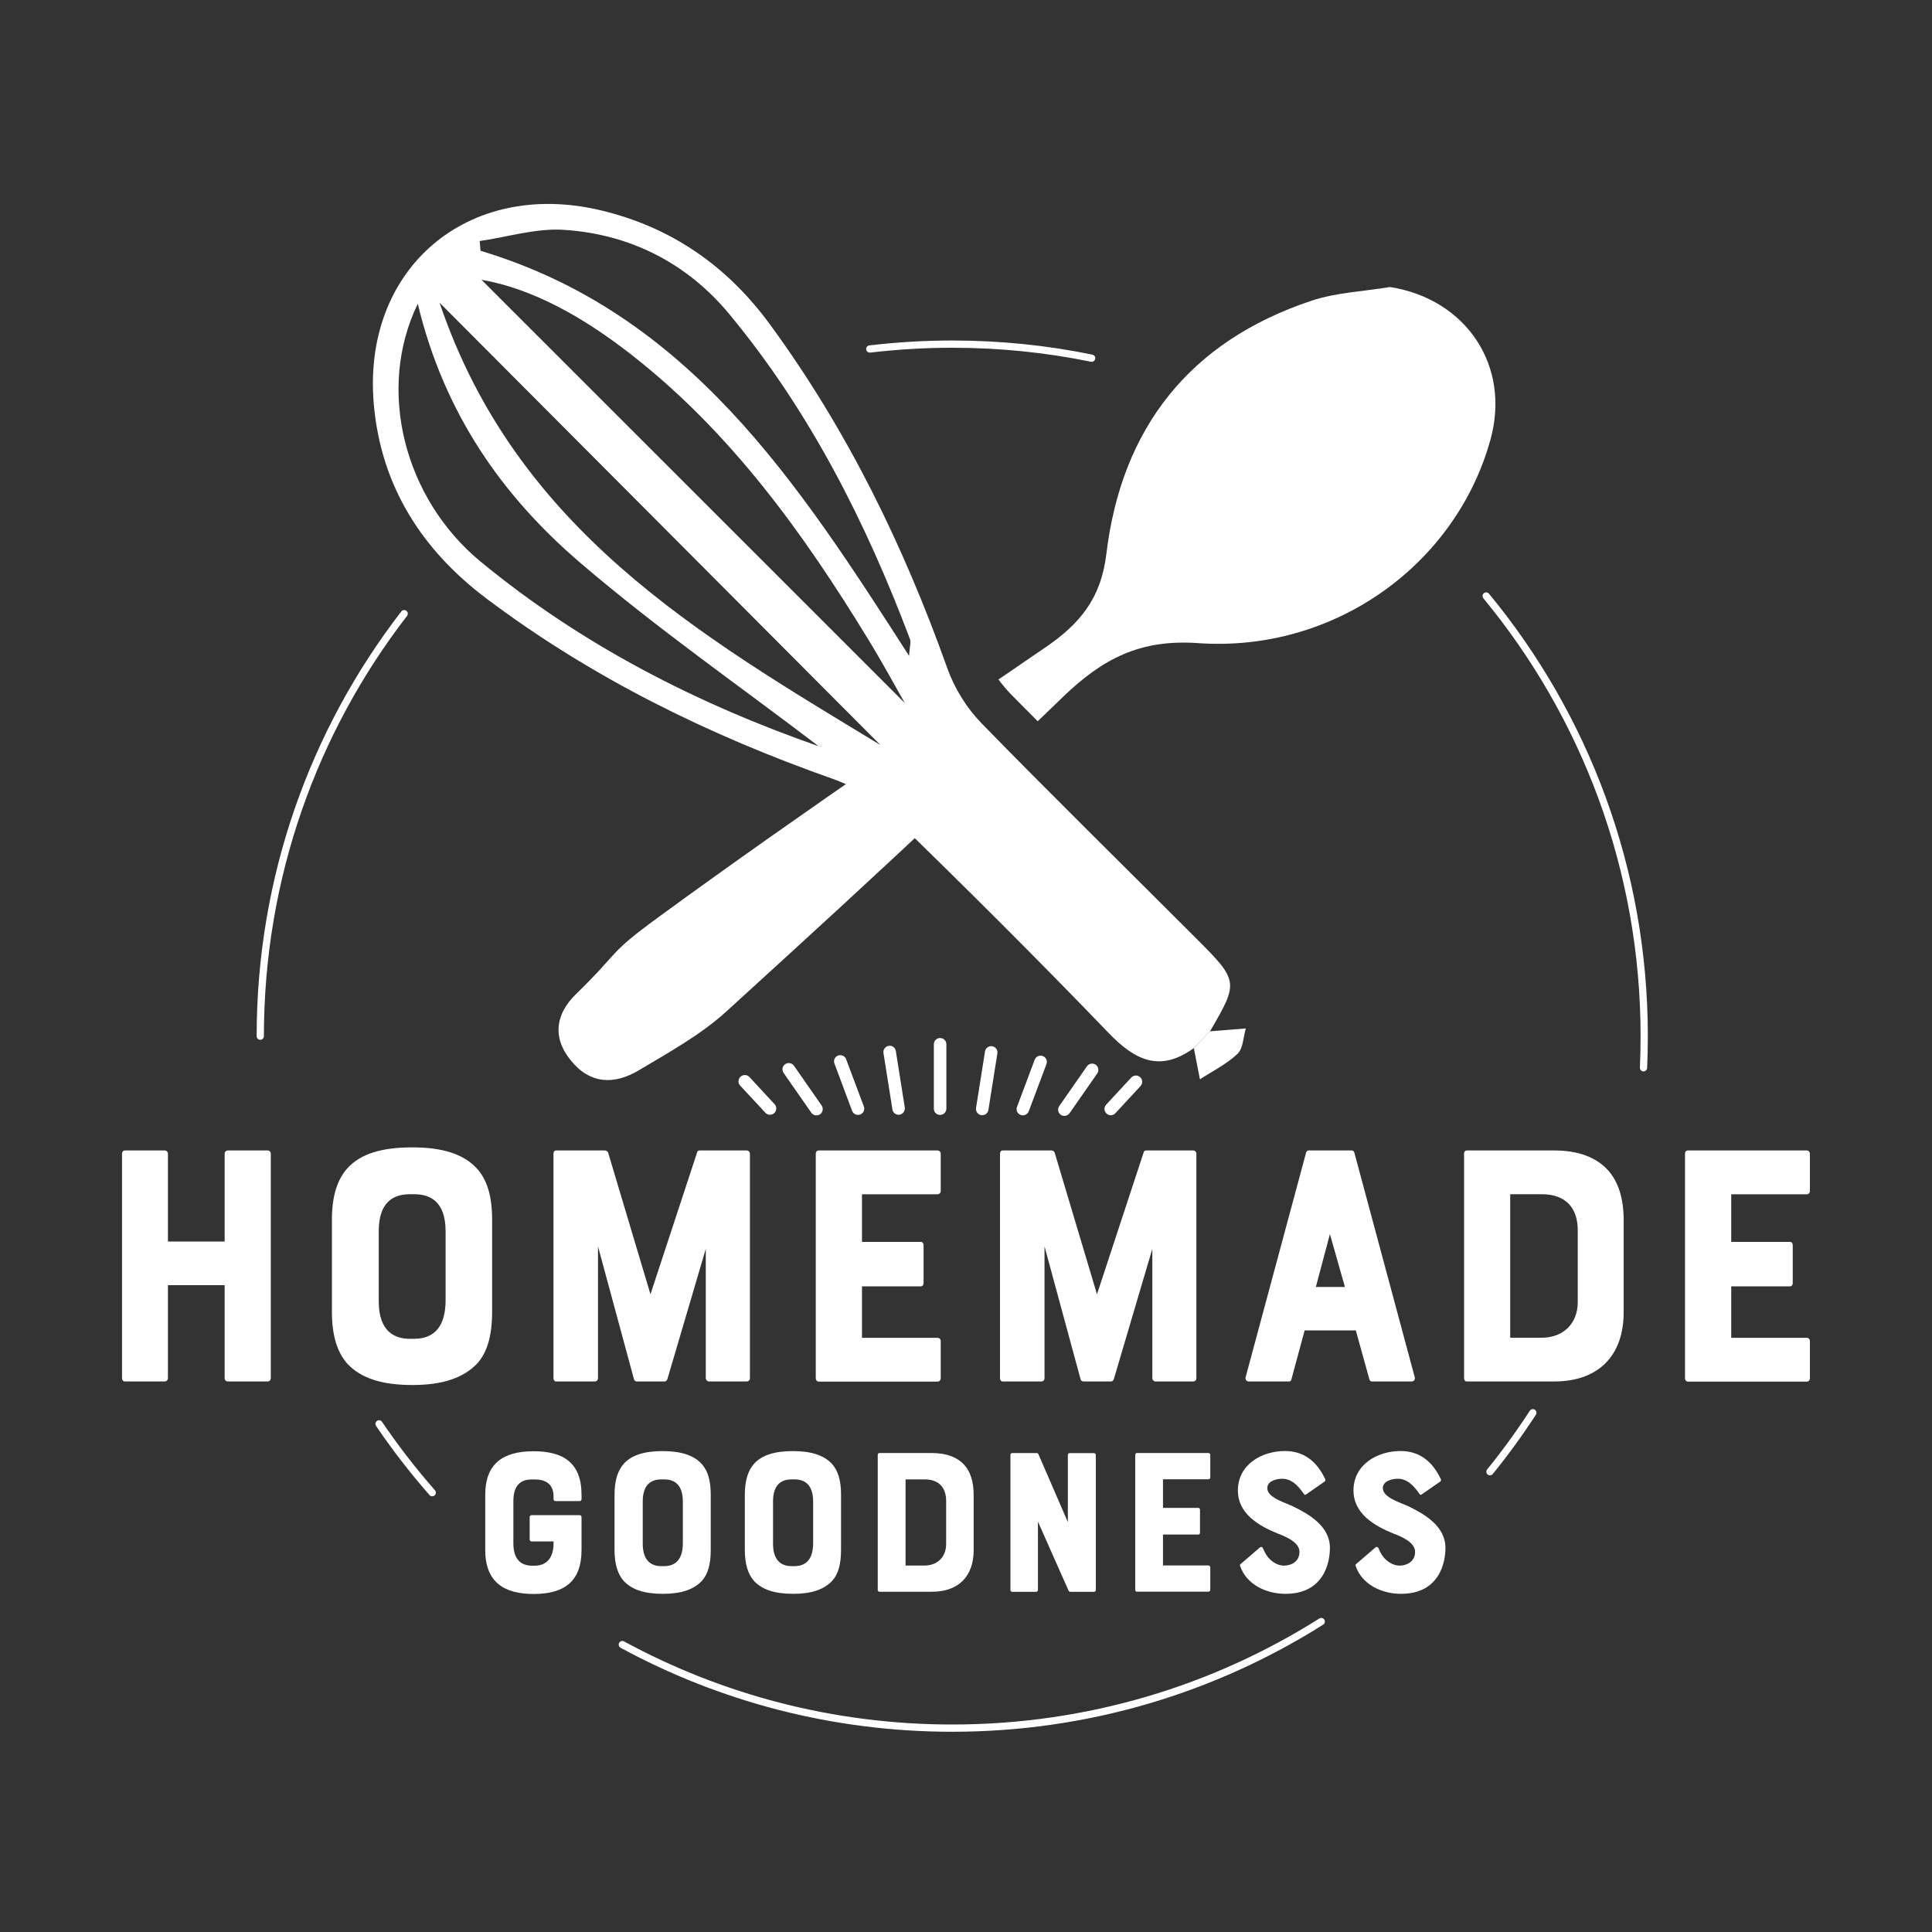 <?xml version="1.0" encoding="utf-8"?>
<!-- Generator: Adobe Illustrator 26.5.0, SVG Export Plug-In . SVG Version: 6.00 Build 0)  -->
<svg version="1.1" id="Layer_1" xmlns="http://www.w3.org/2000/svg" xmlns:xlink="http://www.w3.org/1999/xlink" x="0px" y="0px"
	 viewBox="0 0 250 250" style="enable-background:new 0 0 250 250;" xml:space="preserve">
<rect x="0" y="0" width="250" height="250" fill="#333333" stroke="none"/>
<style type="text/css">
	.st0{fill:#FFFFFF;}
	.st1{fill:none;stroke:#FFFFFF;stroke-width:0.938;stroke-linecap:round;stroke-miterlimit:10;}
	.st2{fill:#FFFFFF;stroke:#FFFFFF;stroke-width:0.938;stroke-linecap:round;stroke-miterlimit:10;}
</style>
<g>
	<g>
		<g>
			<path class="st0" d="M116.4,144.24c0.44-0.07,0.74-0.49,0.68-0.93l-1.16-7.31c-0.06-0.4-0.41-0.68-0.8-0.68
				c-0.04,0-0.08,0-0.12,0.01c-0.44,0.07-0.75,0.49-0.68,0.93l1.16,7.31C115.54,144.01,115.97,144.31,116.4,144.24"/>
			<path class="st0" d="M110.26,143.74c0.16,0.42,0.62,0.63,1.05,0.48c0.42-0.16,0.63-0.62,0.47-1.05l-2.29-6.1
				c-0.12-0.33-0.43-0.53-0.76-0.53c-0.09,0-0.19,0.01-0.28,0.05c-0.42,0.15-0.64,0.62-0.47,1.04L110.26,143.74z"/>
			<path class="st0" d="M104.98,143.98c0.26,0.37,0.76,0.46,1.13,0.21c0.37-0.26,0.46-0.76,0.21-1.14l-3.58-5.14
				c-0.16-0.23-0.41-0.35-0.67-0.35c-0.16,0-0.33,0.05-0.47,0.14c-0.37,0.26-0.46,0.76-0.2,1.14L104.98,143.98z"/>
			<path class="st0" d="M99.04,143.99c0.31,0.33,0.82,0.35,1.15,0.04c0.33-0.31,0.35-0.82,0.04-1.15l-3.25-3.51
				c-0.16-0.17-0.38-0.26-0.6-0.26c-0.2,0-0.39,0.07-0.56,0.22c-0.33,0.31-0.35,0.82-0.04,1.15L99.04,143.99z"/>
			<path class="st0" d="M121.65,144.27c0.45,0,0.81-0.37,0.81-0.81v-8.33c0-0.45-0.36-0.81-0.81-0.81s-0.81,0.36-0.81,0.81v8.33
				C120.83,143.91,121.19,144.27,121.65,144.27"/>
			<path class="st0" d="M126.97,144.3c0.45,0.07,0.86-0.23,0.93-0.68l1.16-7.31c0.07-0.44-0.23-0.86-0.68-0.93
				c-0.04,0-0.08-0.01-0.12-0.01c-0.39,0-0.74,0.29-0.8,0.68l-1.16,7.31C126.23,143.82,126.53,144.23,126.97,144.3"/>
			<path class="st0" d="M132.07,144.27c0.42,0.16,0.89-0.05,1.05-0.47l2.29-6.1c0.16-0.42-0.05-0.89-0.47-1.05
				c-0.09-0.04-0.19-0.05-0.29-0.05c-0.33,0-0.64,0.2-0.76,0.53l-2.29,6.1C131.43,143.65,131.65,144.12,132.07,144.27"/>
			<path class="st0" d="M138.4,144.05l3.58-5.14c0.26-0.37,0.17-0.88-0.2-1.14c-0.14-0.09-0.3-0.14-0.46-0.14
				c-0.26,0-0.51,0.12-0.67,0.35l-3.58,5.14c-0.26,0.37-0.17,0.88,0.2,1.14C137.63,144.5,138.14,144.41,138.4,144.05"/>
			<path class="st0" d="M144.33,144.05l3.25-3.51c0.31-0.33,0.29-0.85-0.04-1.15c-0.16-0.14-0.36-0.22-0.55-0.22
				c-0.22,0-0.44,0.09-0.6,0.26l-3.25,3.51c-0.31,0.33-0.29,0.85,0.04,1.15C143.51,144.4,144.03,144.38,144.33,144.05"/>
			<path class="st1" d="M33.68,134.08c0-20.58,6.94-39.54,18.62-54.67"/>
			<path class="st2" d="M55.93,193.15c-2.47-2.82-4.77-5.78-6.88-8.9"/>
			<path class="st1" d="M170.97,209.83c-13.82,8.73-30.2,13.79-47.75,13.79c-15.46,0-30-3.92-42.69-10.81"/>
			<path class="st2" d="M198.35,182.81c-1.72,2.64-3.57,5.19-5.55,7.63"/>
			<path class="st1" d="M192.31,77.12c12.77,15.48,20.45,35.32,20.45,56.96c0,1.37-0.03,2.73-0.09,4.09"/>
			<path class="st1" d="M112.55,45.16c3.5-0.41,7.06-0.63,10.67-0.63c6.18,0,12.22,0.62,18.04,1.82"/>
			<path class="st0" d="M179.86,37.14c-3.39,0.57-6.92,0.7-10.14,1.77c-15.77,5.24-24.6,16.47-26.56,32.78
				c-0.69,5.75-3.42,9.06-8,12.16c-1.99,1.34-3.96,2.73-5.96,4.07c0.49,0.66,1,1.28,1.55,1.85c1.17,1.2,2.36,2.37,3.53,3.56
				c1.09-1.05,2.14-2.05,3.28-3.16c5.17-4.99,10.04-7.47,17.46-6.95c17.62,1.24,33.34-10.13,37.83-26.28
				C195.54,47.35,189.73,38.69,179.86,37.14"/>
			<path class="st0" d="M114.19,98.19c-9.8,6.76-19.55,13.59-29.15,20.61c-6.52,4.77-4.69,4.18-10.52,9.85
				c-2.51,2.45-3.16,5.45-0.7,8.52c2.56,3.19,5.73,3.2,8.89,1.3c3.88-2.32,7.94-4.55,11.25-7.56c11.26-10.26,19.36-17.67,28.29-26.1
				c-1.07-1.05-2.13-2.11-3.2-3.16C117.65,100.31,115.97,99.12,114.19,98.19"/>
			<path class="st0" d="M154.48,135.62c-4.39,3.19-7.63,1.58-11.05-1.98c-9.21-9.57-18.63-18.95-28.16-28.2
				c-2.06-2-4.76-3.69-7.47-4.64c-16.06-5.66-31.18-13.07-44.83-23.33c-8.35-6.28-13.63-14.51-14.59-25.04
				c-1.61-17.6,12.08-29.32,29.34-25.22c9.12,2.17,16.36,7.18,21.92,14.78c9.99,13.64,17.29,28.62,22.95,44.5
				c0.91,2.56,2.49,5.12,4.39,7.07c9.16,9.4,18.54,18.59,27.82,27.88c5.5,5.51,5.49,5.64,1.77,12.02
				C155.88,134.17,155.18,134.89,154.48,135.62 M113.92,96.4C95.1,77.52,76.47,58.83,56.88,39.17
				C66.79,68.44,90.38,82.14,113.92,96.4 M62.3,36.2c18.44,18.43,37.07,37.07,54.77,54.76c-1.06-1.86-2.77-5.03-4.65-8.11
				C103.97,69,94.57,55.93,81.63,45.84C75.62,41.16,69.11,37.4,62.3,36.2 M54.06,39.31c-5.36,11.02-1.82,25.17,8.15,33.38
				c13.05,10.75,27.91,18.35,43.83,23.91c0.12,0.04,0.37-0.27-0.02,0.03C95.76,88.8,85,81.32,75.09,72.83
				C65.02,64.21,57.47,53.51,54.06,39.31 M117.63,84.86c0.09-1.27,0.27-1.78,0.12-2.16c-5.73-15.18-13-29.54-23.4-42.08
				c-5.47-6.59-12.85-10.34-21.42-10.88c-3.57-0.23-7.24,0.93-10.86,1.45c0.04,0.42,0.08,0.85,0.11,1.26
				C89.14,40.55,103.22,62.43,117.63,84.86"/>
			<path class="st0" d="M154.48,135.62c0.69-0.72,1.39-1.44,2.09-2.17c1.55-0.12,3.1-0.24,4.64-0.37c-0.34,1.12-0.34,2.58-1.07,3.28
				c-1.4,1.33-3.22,2.23-4.87,3.3L154.48,135.62z"/>
			<path class="st0" d="M29.07,149.28c0-0.23,0.18-0.41,0.41-0.41h5.16c0.23,0,0.4,0.18,0.4,0.41v29.07c0,0.23-0.18,0.41-0.4,0.41
				h-5.16c-0.23,0-0.41-0.19-0.41-0.41V166.3h-7.34v12.05c0,0.23-0.19,0.41-0.41,0.41h-5.16c-0.23,0-0.37-0.19-0.37-0.41v-29.07
				c0-0.23,0.14-0.41,0.37-0.41h5.16c0.22,0,0.41,0.18,0.41,0.41v11.37h7.34V149.28z"/>
			<path class="st0" d="M61.69,151.18c1.36,1.49,1.99,3.62,1.99,6.66v11.91c0,3.12-0.64,5.3-1.99,6.75
				c-1.77,1.81-4.44,2.72-8.33,2.72c-4.03,0-6.66-0.91-8.38-2.72c-1.31-1.45-2.03-3.62-2.03-6.75v-11.91c0-3.04,0.68-5.21,2.03-6.7
				c1.72-1.86,4.44-2.67,8.38-2.67C57.25,148.47,59.98,149.33,61.69,151.18 M57.66,159.33c0-3.98-2.13-4.8-4.07-4.8h-0.55
				c-2.9,0-4.03,1.86-4.03,4.8v9.06c0,3.99,2.13,4.85,4.03,4.85h0.55c2.89,0,4.03-1.95,4.07-4.85V159.33z"/>
			<path class="st0" d="M97.04,149.28v29.07c0,0.23-0.19,0.41-0.41,0.41h-4.94c-0.13,0-0.36-0.19-0.36-0.41V161.6l-4.98,16.89
				c-0.1,0.18-0.19,0.27-0.36,0.27H82.4c-0.13,0-0.32-0.09-0.36-0.27l-4.66-17.21v17.07c0,0.23-0.19,0.41-0.41,0.41h-5.03
				c-0.19,0-0.32-0.19-0.32-0.41v-29.07c0-0.23,0.13-0.41,0.32-0.41h6.34c0.18,0,0.36,0.13,0.41,0.27l5.48,18.34l6.03-18.34
				c0-0.14,0.13-0.27,0.31-0.27h6.11C96.85,148.87,97.04,149.06,97.04,149.28"/>
			<path class="st0" d="M105.56,178.35v-29.07c0-0.23,0.14-0.41,0.37-0.41h15.39c0.23,0,0.41,0.19,0.41,0.41v4.85
				c0,0.23-0.19,0.41-0.41,0.41h-9.78v6.16h7.61c0.22,0,0.36,0.18,0.36,0.41v4.93c0,0.23-0.14,0.41-0.36,0.41h-7.61v6.66h9.78
				c0.23,0,0.41,0.18,0.41,0.41v4.85c0,0.23-0.19,0.41-0.41,0.41h-15.39C105.7,178.76,105.56,178.58,105.56,178.35"/>
			<path class="st0" d="M154.81,149.28v29.07c0,0.23-0.18,0.41-0.41,0.41h-4.93c-0.14,0-0.36-0.19-0.36-0.41V161.6l-4.99,16.89
				c-0.09,0.18-0.18,0.27-0.36,0.27h-3.57c-0.14,0-0.32-0.09-0.36-0.27l-4.67-17.21v17.07c0,0.23-0.18,0.41-0.41,0.41h-5.03
				c-0.18,0-0.32-0.19-0.32-0.41v-29.07c0-0.23,0.14-0.41,0.32-0.41h6.34c0.19,0,0.36,0.13,0.41,0.27l5.48,18.34l6.03-18.34
				c0-0.14,0.14-0.27,0.31-0.27h6.11C154.63,148.87,154.81,149.06,154.81,149.28"/>
			<path class="st0" d="M169.32,148.87h5.61c0.19,0,0.27,0.14,0.32,0.27l7.83,29.12c0.04,0.27-0.13,0.5-0.41,0.5h-5.16
				c-0.13,0-0.27-0.09-0.31-0.27l-1.76-6.34h-6.62l-1.71,6.34c-0.05,0.18-0.14,0.27-0.32,0.27h-5.21c-0.27,0-0.45-0.23-0.41-0.5
				l7.84-29.12C169.05,149.01,169.14,148.87,169.32,148.87 M174.03,166.53l-1.94-6.84l-1.82,6.84H174.03z"/>
			<path class="st0" d="M208.06,151.41c1.36,1.49,2.04,3.71,2.04,6.43v12c0,5.48-3.17,8.92-8.97,8.92h-11.32
				c-0.23,0-0.36-0.18-0.36-0.41v-29.07c0-0.23,0.13-0.41,0.36-0.41h11.32C204.21,148.87,206.51,149.73,208.06,151.41 M204.16,159.2
				c0-2.85-1.5-4.67-4.67-4.67h-4.07v18.57h4.07c2.73,0,4.67-1.76,4.67-4.62V159.2z"/>
			<path class="st0" d="M218.04,178.35v-29.07c0-0.23,0.13-0.41,0.36-0.41h15.4c0.23,0,0.4,0.19,0.4,0.41v4.85
				c0,0.23-0.18,0.41-0.4,0.41h-9.78v6.16h7.6c0.23,0,0.36,0.18,0.36,0.41v4.93c0,0.23-0.13,0.41-0.36,0.41h-7.6v6.66h9.78
				c0.23,0,0.4,0.18,0.4,0.41v4.85c0,0.23-0.18,0.41-0.4,0.41h-15.4C218.17,178.76,218.04,178.58,218.04,178.35"/>
			<path class="st0" d="M68.54,199.21v-2.91c0-0.13,0.1-0.24,0.24-0.24h6.23c0.14,0,0.24,0.11,0.24,0.24v4.27
				c0,4-2.15,5.69-6.2,5.69c-3.78,0-6.26-1.5-6.26-5.69v-7.15c0-3.94,2.2-5.63,6.26-5.63c3.81,0,6.2,1.47,6.2,5.63V194
				c0,0.13-0.1,0.24-0.24,0.24h-3.13c-0.14,0-0.25-0.11-0.25-0.24v-0.35c0-1.66-1.06-2.21-2.45-2.21h-0.33
				c-0.89,0-1.5,0.25-1.9,0.79c-0.38,0.52-0.52,1.2-0.52,2.09v5.39c0,2.37,1.28,2.89,2.42,2.89h0.33c1.66,0,2.45-1.15,2.45-2.89
				v-0.25h-2.86C68.64,199.45,68.54,199.34,68.54,199.21"/>
			<path class="st0" d="M90.78,189.41c0.82,0.9,1.19,2.18,1.19,4v7.15c0,1.88-0.37,3.18-1.19,4.05c-1.06,1.09-2.66,1.63-5,1.63
				c-2.42,0-4-0.55-5.04-1.63c-0.79-0.87-1.22-2.18-1.22-4.05v-7.15c0-1.82,0.41-3.13,1.22-4.03c1.03-1.11,2.67-1.61,5.04-1.61
				C88.12,187.78,89.74,188.3,90.78,189.41 M88.36,194.31c0-2.39-1.28-2.88-2.44-2.88h-0.33c-1.74,0-2.42,1.12-2.42,2.88v5.44
				c0,2.39,1.28,2.91,2.42,2.91h0.33c1.74,0,2.42-1.17,2.44-2.91V194.31z"/>
			<path class="st0" d="M107.64,189.41c0.82,0.9,1.19,2.18,1.19,4v7.15c0,1.88-0.37,3.18-1.19,4.05c-1.06,1.09-2.66,1.63-5,1.63
				c-2.42,0-4-0.55-5.04-1.63c-0.79-0.87-1.22-2.18-1.22-4.05v-7.15c0-1.82,0.41-3.13,1.22-4.03c1.03-1.11,2.67-1.61,5.04-1.61
				C104.98,187.78,106.6,188.3,107.64,189.41 M105.22,194.31c0-2.39-1.28-2.88-2.44-2.88h-0.33c-1.74,0-2.42,1.12-2.42,2.88v5.44
				c0,2.39,1.28,2.91,2.42,2.91h0.33c1.74,0,2.42-1.17,2.44-2.91V194.31z"/>
			<path class="st0" d="M124.77,189.55c0.82,0.9,1.22,2.23,1.22,3.86v7.2c0,3.3-1.9,5.36-5.39,5.36h-6.8
				c-0.14,0-0.22-0.11-0.22-0.24v-17.46c0-0.14,0.08-0.25,0.22-0.25h6.8C122.46,188.03,123.85,188.54,124.77,189.55 M122.43,194.23
				c0-1.71-0.9-2.8-2.8-2.8h-2.45v11.15h2.45c1.63,0,2.8-1.07,2.8-2.78V194.23z"/>
			<path class="st0" d="M138.42,188.03h3.13c0.14,0,0.25,0.11,0.25,0.25v17.46c0,0.13-0.11,0.24-0.25,0.24h-3.02
				c-0.11,0-0.22-0.06-0.25-0.13l-3.97-8.95v8.84c0,0.13-0.1,0.24-0.24,0.24h-3.1c-0.14,0-0.22-0.11-0.22-0.24v-17.46
				c0-0.14,0.08-0.25,0.22-0.25h3.21c0.11,0,0.17,0.08,0.19,0.14l3.81,8.79v-8.68C138.18,188.13,138.28,188.03,138.42,188.03"/>
			<path class="st0" d="M146.9,205.73v-17.46c0-0.14,0.08-0.25,0.22-0.25h9.25c0.14,0,0.24,0.11,0.24,0.25v2.91
				c0,0.14-0.1,0.24-0.24,0.24h-5.88v3.7h4.57c0.13,0,0.22,0.11,0.22,0.25v2.96c0,0.13-0.08,0.24-0.22,0.24h-4.57v4h5.88
				c0.14,0,0.24,0.11,0.24,0.24v2.91c0,0.13-0.1,0.24-0.24,0.24h-9.25C146.98,205.97,146.9,205.87,146.9,205.73"/>
			<path class="st0" d="M172.09,200.29c0,0.82-0.14,2.39-1.03,3.72c-1.01,1.5-2.58,2.23-4.76,2.23c-2.31,0-5-1.11-5.84-3.64
				c-0.03-0.08,0-0.17,0.08-0.22l2.5-2.15c0.11-0.08,0.27-0.08,0.35,0.05c0.06,0.14,0.17,0.35,0.3,0.62
				c0.41,0.85,1.38,1.69,2.48,1.69c0.84,0,1.98-0.47,1.98-1.77c0-1.25-1.72-1.96-2.78-2.37c-1.22-0.49-2.48-1.11-3.53-2.04
				c-1.12-1.03-1.66-2.18-1.66-3.53c0-3.4,3.13-5.12,6.09-5.12c2.34,0,4.08,1.23,5.22,3.65c0.05,0.11,0,0.25-0.08,0.3l-2.42,1.68
				c-0.1,0.06-0.16,0.06-0.27-0.08c-0.92-1.33-1.74-1.96-2.83-1.96c-0.57,0-1.9,0.22-1.9,1.22c0,1.22,2.26,1.85,3.34,2.36
				C169.39,195.94,172.09,197.49,172.09,200.29"/>
			<path class="st0" d="M187.04,200.29c0,0.82-0.14,2.39-1.03,3.72c-1.01,1.5-2.58,2.23-4.76,2.23c-2.31,0-5-1.11-5.84-3.64
				c-0.03-0.08,0-0.17,0.08-0.22l2.5-2.15c0.11-0.08,0.27-0.08,0.35,0.05c0.06,0.14,0.16,0.35,0.3,0.62
				c0.41,0.85,1.39,1.69,2.48,1.69c0.84,0,1.99-0.47,1.99-1.77c0-1.25-1.71-1.96-2.78-2.37c-1.22-0.49-2.47-1.11-3.53-2.04
				c-1.11-1.03-1.66-2.18-1.66-3.53c0-3.4,3.13-5.12,6.09-5.12c2.34,0,4.08,1.23,5.22,3.65c0.05,0.11,0,0.25-0.08,0.3l-2.42,1.68
				c-0.11,0.06-0.17,0.06-0.27-0.08c-0.92-1.33-1.74-1.96-2.83-1.96c-0.57,0-1.91,0.22-1.91,1.22c0,1.22,2.26,1.85,3.35,2.36
				C184.35,195.94,187.04,197.49,187.04,200.29"/>
		</g>
	</g>
</g>
</svg>
